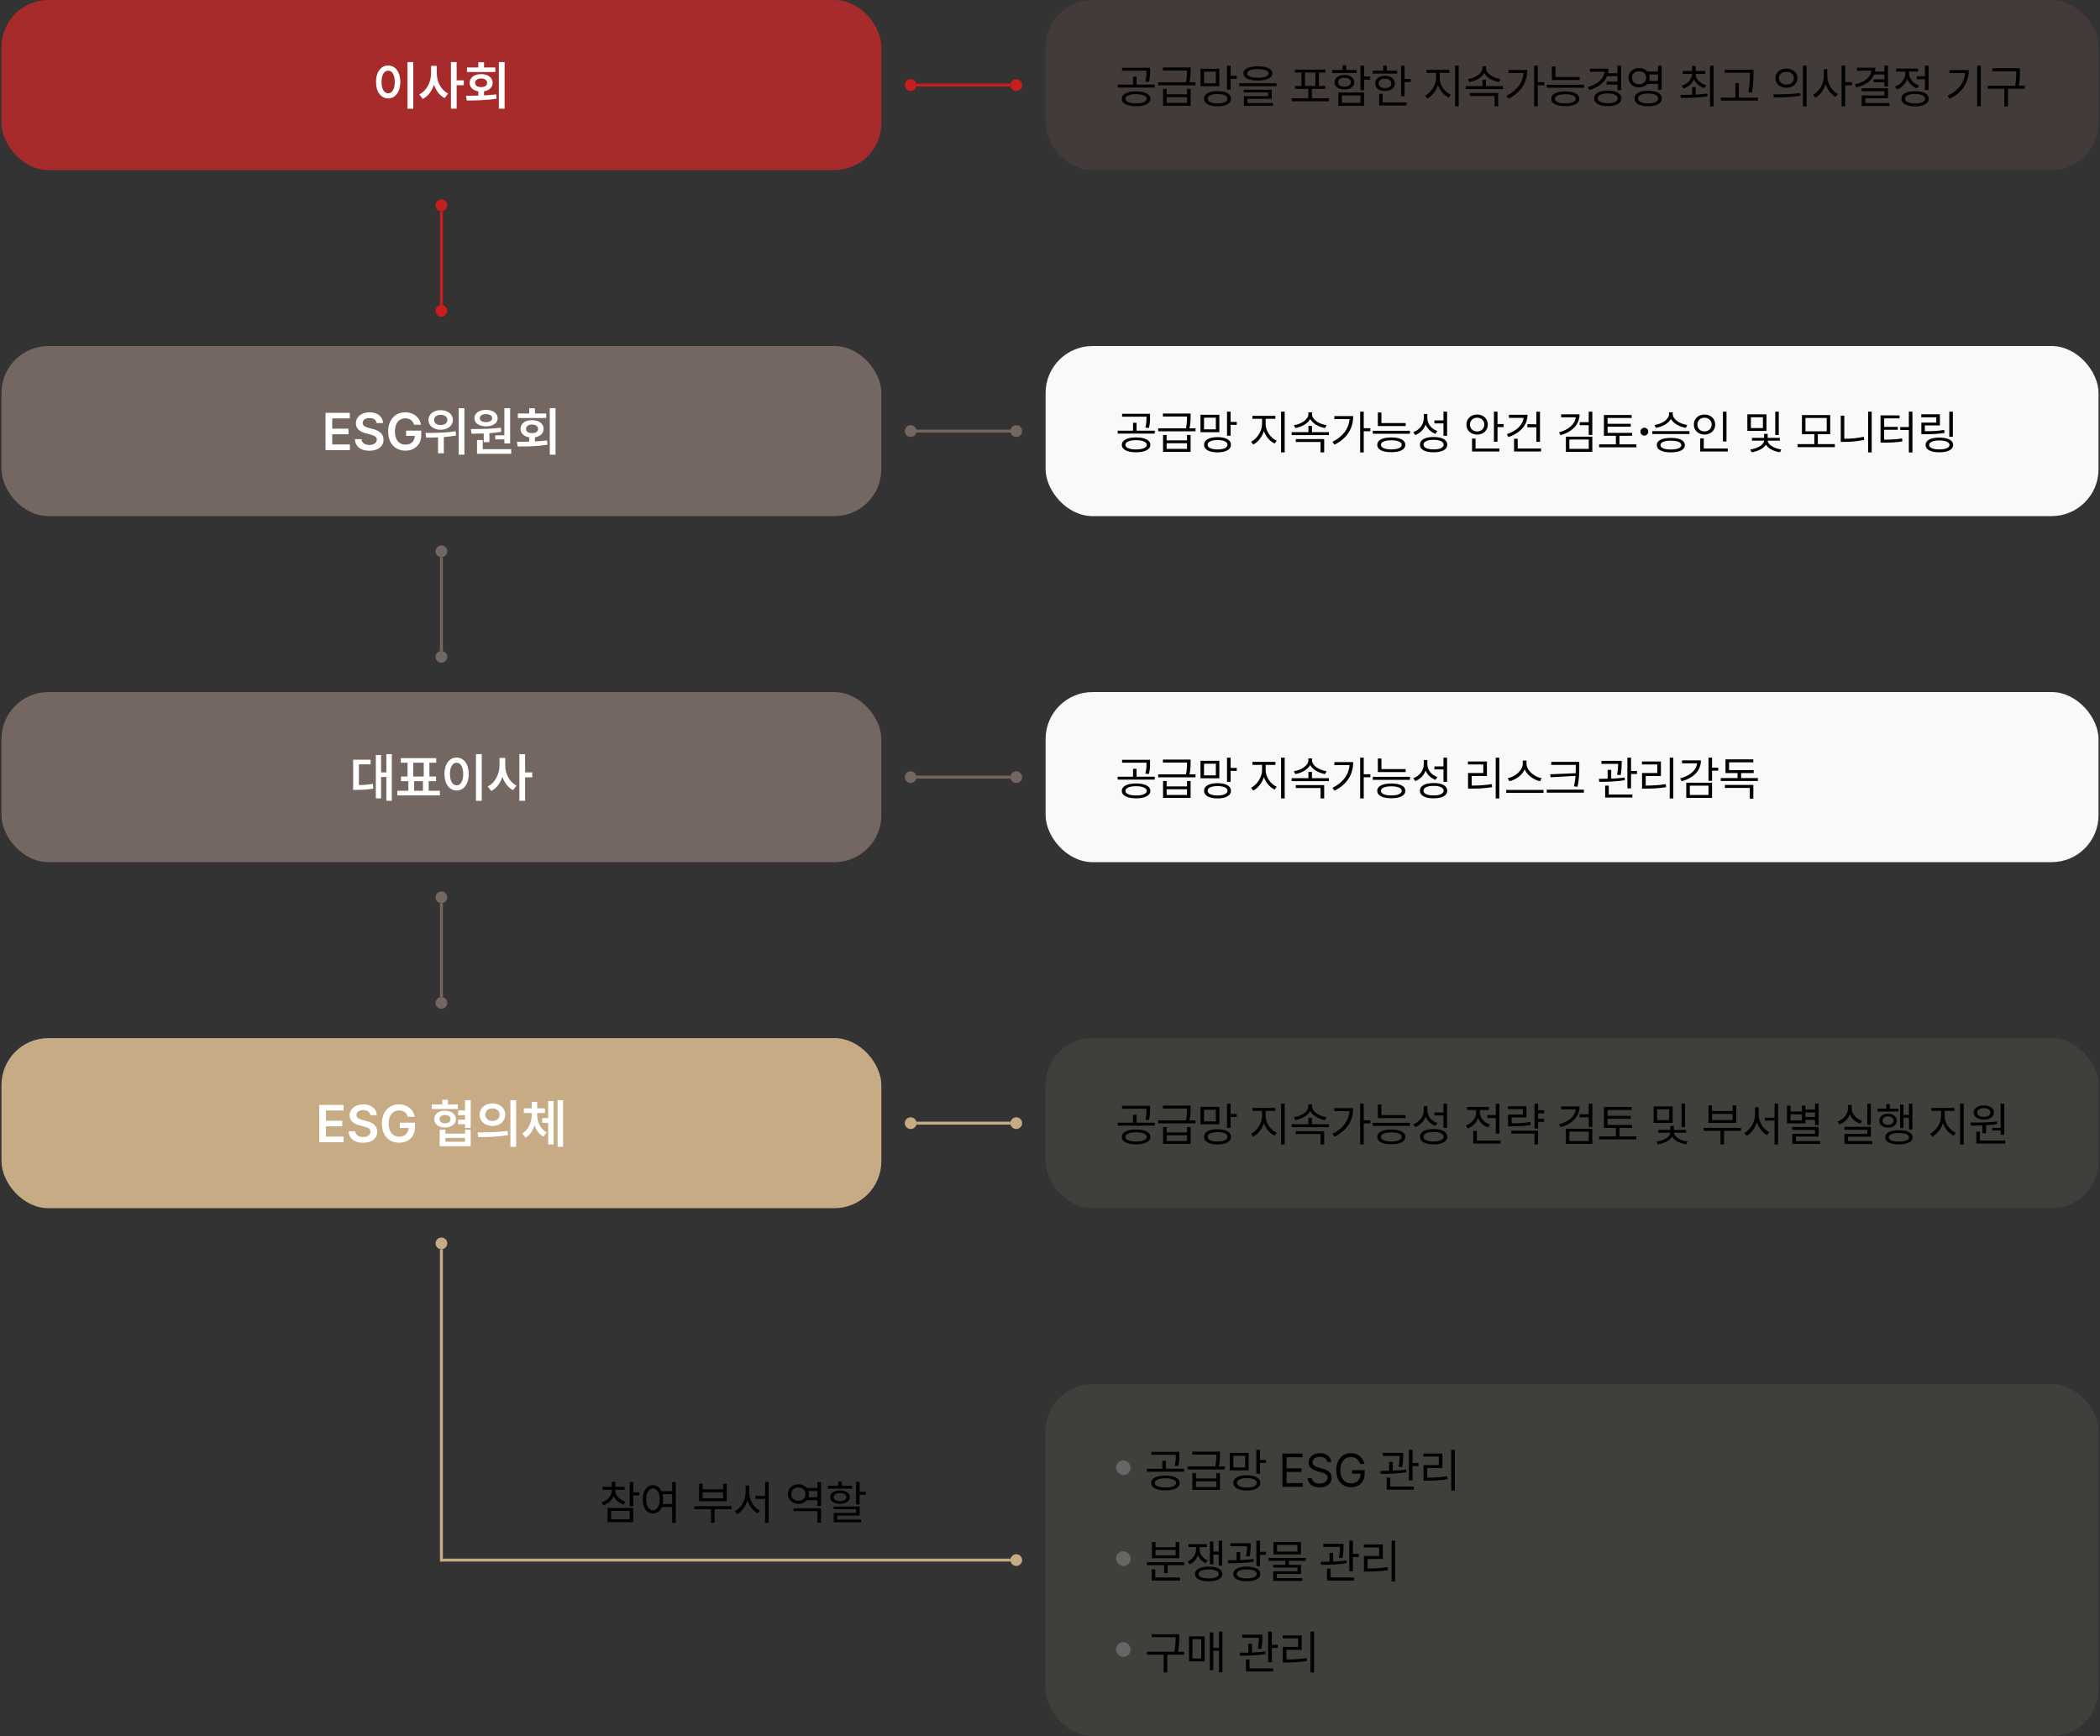 <svg width="716" height="592" viewBox="0 0 716 592" fill="none" xmlns="http://www.w3.org/2000/svg">
<rect x="0" y="0" width="716" height="592" fill="#333333" stroke="none"/>
<rect x="0.5" width="300" height="58" rx="16" fill="#A72B2A"/>
<path d="M140.911 21.174V37.082H138.942V21.174H140.911ZM128.202 27.941C128.193 24.514 129.942 22.334 132.351 22.334C134.732 22.334 136.49 24.514 136.499 27.941C136.49 31.395 134.732 33.566 132.351 33.566C129.942 33.566 128.193 31.395 128.202 27.941ZM130.083 27.941C130.083 30.385 131.006 31.8 132.351 31.809C133.687 31.8 134.601 30.385 134.601 27.941C134.601 25.516 133.687 24.092 132.351 24.092C131.006 24.092 130.083 25.516 130.083 27.941ZM148.927 24.988C148.909 27.827 150.333 30.692 152.794 31.879L151.599 33.443C149.876 32.573 148.637 30.895 147.96 28.873C147.266 31.035 145.965 32.828 144.146 33.742L142.95 32.178C145.508 30.965 146.967 27.924 146.976 24.988V22.457H148.927V24.988ZM153.743 37.065V21.174H155.694V27.396H158.138V29.066H155.694V37.065H153.743ZM172.042 21.174V37.065H170.091V21.174H172.042ZM158.876 32.652C160.142 32.644 161.574 32.644 163.077 32.6V31.141C161.293 30.859 160.124 29.77 160.124 28.258C160.124 26.465 161.715 25.278 164.026 25.27C166.364 25.278 167.981 26.465 167.981 28.258C167.981 29.761 166.812 30.842 165.028 31.132V32.529C166.426 32.468 167.832 32.353 169.159 32.178L169.3 33.637C165.811 34.226 162.014 34.27 159.157 34.27L158.876 32.652ZM159.21 24.549V23.002H163.077V21.227H165.028V23.002H168.878V24.549H159.21ZM161.987 28.258C161.97 29.172 162.822 29.708 164.026 29.699C165.266 29.708 166.109 29.172 166.101 28.258C166.109 27.335 165.266 26.773 164.026 26.764C162.822 26.773 161.97 27.335 161.987 28.258Z" fill="white"/>
<circle cx="310.5" cy="29" r="2" transform="rotate(-90 310.5 29)" fill="#CA1D1D"/>
<rect x="312.5" y="29.5" width="1" height="32" transform="rotate(-90 312.5 29.5)" fill="#CA1D1D"/>
<circle cx="346.5" cy="29" r="2" transform="rotate(-90 346.5 29)" fill="#CA1D1D"/>
<rect x="356.5" width="359" height="58" rx="16" fill="#D77F7E" fill-opacity="0.1"/>
<path d="M387.344 31.156C390.328 31.156 392.219 32.094 392.219 33.703C392.219 35.297 390.328 36.234 387.344 36.234C384.375 36.234 382.484 35.297 382.484 33.703C382.484 32.094 384.375 31.156 387.344 31.156ZM387.344 32.094C385.125 32.109 383.688 32.719 383.703 33.703C383.688 34.672 385.125 35.266 387.344 35.266C389.562 35.266 390.984 34.672 391 33.703C390.984 32.719 389.562 32.109 387.344 32.094ZM392.109 23.094V24.266C392.109 25.391 392.109 26.516 391.719 27.953L390.516 27.812C390.891 26.375 390.891 25.359 390.891 24.266V24.094H382.578V23.094H392.109ZM393.719 28.859V29.859H381.078V28.859H386.312V26.172H387.516V28.859H393.719ZM397.766 30.328V32.172H404.719V30.328H405.938V36.078H396.547V30.328H397.766ZM397.766 35.078H404.719V33.141H397.766V35.078ZM405.938 23.016V24.031C405.938 25.094 405.938 26.328 405.562 28.062H407.609V29.078H394.891V28.062H404.359C404.719 26.336 404.719 25.094 404.719 24.031H396.5V23.016H405.938ZM415.734 23.438V29.391H409.312V23.438H415.734ZM410.516 24.438V28.406H414.547V24.438H410.516ZM419.578 22.375V25.859H421.672V26.875H419.578V30.594H418.359V22.375H419.578ZM415.125 31.062C417.953 31.062 419.703 32.031 419.703 33.656C419.703 35.297 417.953 36.25 415.125 36.266C412.281 36.25 410.516 35.297 410.516 33.656C410.516 32.031 412.281 31.062 415.125 31.062ZM415.125 32.062C413.031 32.062 411.734 32.656 411.75 33.656C411.734 34.672 413.031 35.25 415.125 35.266C417.234 35.25 418.516 34.672 418.516 33.656C418.516 32.656 417.234 32.062 415.125 32.062ZM428.875 22.625C431.969 22.625 433.781 23.469 433.781 25.016C433.781 26.594 431.969 27.438 428.875 27.453C425.781 27.438 423.953 26.594 423.953 25.016C423.953 23.469 425.781 22.625 428.875 22.625ZM428.875 23.547C426.562 23.547 425.219 24.109 425.234 25.016C425.219 25.984 426.562 26.516 428.875 26.516C431.172 26.516 432.531 25.984 432.531 25.016C432.531 24.109 431.172 23.547 428.875 23.547ZM435.203 28.391V29.391H422.547V28.391H435.203ZM433.578 30.594V33.703H425.328V35.141H434V36.109H424.109V32.797H432.375V31.531H424.078V30.594H433.578ZM453.109 33.5V34.547H440.391V33.5H446.094V30.297H441.547V29.312H443.719V24.75H441.516V23.734H451.891V24.75H449.688V29.312H451.859V30.297H447.297V33.5H453.109ZM444.938 29.312H448.484V24.75H444.938V29.312ZM465.078 22.375V26.078H467.172V27.125H465.078V30.75H463.859V22.375H465.078ZM465.078 31.547V36.078H456.312V31.547H465.078ZM457.516 32.531V35.078H463.859V32.531H457.516ZM462.531 23.859V24.875H454.25V23.859H457.781V22.266H459V23.859H462.531ZM458.391 25.562C460.391 25.562 461.719 26.547 461.734 28.031C461.719 29.547 460.391 30.516 458.391 30.516C456.375 30.516 455.031 29.547 455.047 28.031C455.031 26.547 456.375 25.562 458.391 25.562ZM458.391 26.516C457.078 26.516 456.203 27.125 456.219 28.031C456.203 28.984 457.078 29.562 458.391 29.578C459.688 29.562 460.562 28.984 460.578 28.031C460.562 27.125 459.688 26.516 458.391 26.516ZM478.906 22.391V26.969H481V28H478.906V32.797H477.688V22.391H478.906ZM476.359 24.094V25.094H468.078V24.094H471.609V22.391H472.828V24.094H476.359ZM472.219 25.859C474.203 25.859 475.547 26.875 475.562 28.453C475.547 30.016 474.203 31.016 472.219 31.016C470.219 31.016 468.859 30.016 468.875 28.453C468.859 26.875 470.219 25.859 472.219 25.859ZM472.219 26.828C470.906 26.828 470.031 27.469 470.047 28.453C470.031 29.438 470.906 30.062 472.219 30.047C473.516 30.062 474.391 29.438 474.406 28.453C474.391 27.469 473.516 26.828 472.219 26.828ZM479.547 34.938V35.969H470.219V31.969H471.422V34.938H479.547ZM490.859 26.641C490.859 29 492.578 31.391 494.625 32.281L493.938 33.25C492.312 32.508 490.906 30.906 490.266 28.984C489.609 31.023 488.211 32.797 486.625 33.594L485.891 32.625C487.875 31.672 489.609 29.047 489.625 26.641V24.828H486.344V23.812H494.172V24.828H490.859V26.641ZM497.344 22.375V36.266H496.109V22.375H497.344ZM512.422 29.359V30.375H499.719V29.359H505.438V27.219H506.641V29.359H512.422ZM506.656 23.25C506.656 25.094 509.156 26.641 511.609 26.984L511.109 27.969C509 27.602 506.914 26.484 506.047 24.875C505.172 26.492 503.078 27.602 500.953 27.969L500.484 26.984C502.938 26.641 505.422 25.094 505.422 23.25V22.594H506.656V23.25ZM510.812 31.734V36.266H509.578V32.719H501.125V31.734H510.812ZM524.297 22.375V28.031H526.547V29.062H524.297V36.266H523.078V22.375H524.297ZM520.703 23.875C520.703 27.812 518.859 31.391 514.328 33.625L513.641 32.656C517.234 30.867 519.188 28.195 519.469 24.906H514.281V23.875H520.703ZM538.594 26.266V27.281H529.109V22.656H530.328V26.266H538.594ZM540.047 28.906V29.922H527.375V28.906H540.047ZM533.703 31.172C536.688 31.172 538.469 32.078 538.484 33.688C538.469 35.297 536.688 36.203 533.703 36.203C530.703 36.203 528.906 35.297 528.906 33.688C528.906 32.078 530.703 31.172 533.703 31.172ZM533.703 32.141C531.469 32.156 530.141 32.703 530.156 33.688C530.141 34.656 531.469 35.25 533.703 35.25C535.906 35.25 537.25 34.656 537.25 33.688C537.25 32.703 535.906 32.156 533.703 32.141ZM552.719 22.391V30.734H551.484V28.859H547.797V27.844H551.484V25.969H547.938C547.023 28.203 544.875 29.82 541.906 30.703L541.391 29.734C544.75 28.734 546.836 26.859 547.094 24.453H542.094V23.422H548.422C548.422 23.969 548.359 24.492 548.25 24.984H551.484V22.391H552.719ZM548.172 30.875C550.984 30.875 552.797 31.875 552.797 33.531C552.797 35.203 550.984 36.203 548.172 36.203C545.328 36.203 543.531 35.203 543.531 33.531C543.531 31.875 545.328 30.875 548.172 30.875ZM548.172 31.859C546.078 31.844 544.734 32.484 544.734 33.531C544.734 34.578 546.078 35.203 548.172 35.203C550.234 35.203 551.562 34.578 551.578 33.531C551.562 32.484 550.234 31.844 548.172 31.859ZM558.859 23.219C560.031 23.211 561.031 23.648 561.672 24.391H565.312V22.375H566.547V30.609H565.312V28.625H561.688C561.031 29.367 560.031 29.805 558.859 29.797C556.781 29.812 555.25 28.453 555.25 26.516C555.25 24.562 556.781 23.203 558.859 23.219ZM558.859 24.281C557.438 24.266 556.422 25.203 556.422 26.516C556.422 27.812 557.438 28.75 558.859 28.75C560.234 28.75 561.266 27.812 561.266 26.516C561.266 25.203 560.234 24.266 558.859 24.281ZM561.938 30.938C564.812 30.938 566.594 31.906 566.594 33.578C566.594 35.266 564.812 36.234 561.938 36.234C559.047 36.234 557.281 35.266 557.281 33.578C557.281 31.906 559.047 30.938 561.938 30.938ZM561.938 31.891C559.812 31.891 558.484 32.531 558.484 33.578C558.484 34.625 559.812 35.25 561.938 35.25C564.078 35.25 565.391 34.625 565.391 33.578C565.391 32.531 564.078 31.891 561.938 31.891ZM562.266 25.391C562.383 25.734 562.453 26.109 562.453 26.516C562.453 26.906 562.383 27.273 562.266 27.609H565.312V25.391H562.266ZM578.141 29.703V32.25C579.477 32.195 580.844 32.078 582.125 31.891L582.219 32.797C579.047 33.375 575.625 33.391 573.125 33.391L572.953 32.375C574.117 32.367 575.492 32.359 576.938 32.312V29.703H578.141ZM581.406 24.203V25.219H578.141C578.172 27.016 579.664 28.477 581.719 29.062L581.141 30.031C579.469 29.531 578.164 28.461 577.547 27.047C576.938 28.539 575.641 29.648 573.969 30.156L573.375 29.219C575.43 28.617 576.875 27.094 576.906 25.219H573.719V24.203H576.938V22.484H578.141V24.203H581.406ZM584.266 22.375V36.297H583.047V22.375H584.266ZM597.844 23.781V25.172C597.828 26.875 597.828 28.781 597.328 31.578L596.078 31.438C596.609 28.781 596.609 26.828 596.609 25.172V24.797H588.047V23.781H597.844ZM599.359 33.281V34.297H586.703V33.281H591.672V28.312H592.875V33.281H599.359ZM609.094 23.391C611.281 23.391 612.828 24.719 612.828 26.656C612.828 28.594 611.281 29.922 609.094 29.922C606.906 29.922 605.328 28.594 605.344 26.656C605.328 24.719 606.906 23.391 609.094 23.391ZM609.094 24.469C607.609 24.469 606.531 25.359 606.547 26.656C606.531 27.953 607.609 28.844 609.094 28.844C610.562 28.844 611.625 27.953 611.625 26.656C611.625 25.359 610.562 24.469 609.094 24.469ZM615.938 22.375V36.297H614.719V22.375H615.938ZM604.625 32.188C607.188 32.188 610.719 32.172 613.797 31.719L613.891 32.625C610.719 33.219 607.297 33.234 604.797 33.234L604.625 32.188ZM623.031 26.109C623.031 28.562 624.656 31.078 626.625 32.047L625.875 33.031C624.344 32.227 623.062 30.586 622.453 28.656C621.828 30.711 620.516 32.461 618.953 33.297L618.172 32.312C620.203 31.312 621.812 28.641 621.828 26.109V23.578H623.031V26.109ZM629.125 22.375V28.016H631.453V29.078H629.125V36.266H627.906V22.375H629.125ZM643.719 22.375V29.484H642.484V28.031H638.781V27.062H642.484V25.391H638.984C638.109 27.586 635.953 29.062 632.875 29.797L632.438 28.781C635.844 27.992 637.828 26.328 638.062 24.094H633.141V23.078H639.406C639.406 23.539 639.359 23.984 639.281 24.406H642.484V22.375H643.719ZM643.719 30.109V33.5H635.969V35.125H644.188V36.141H634.75V32.562H642.484V31.109H634.719V30.109H643.719ZM657.547 22.375V30.656H656.312V27.016H653.516V26H656.312V22.375H657.547ZM652.938 31.094C655.828 31.094 657.594 32.031 657.594 33.672C657.594 35.312 655.828 36.25 652.938 36.266C650.047 36.25 648.281 35.312 648.281 33.672C648.281 32.031 650.047 31.094 652.938 31.094ZM652.938 32.047C650.812 32.047 649.484 32.656 649.5 33.672C649.484 34.672 650.812 35.281 652.938 35.281C655.062 35.281 656.375 34.672 656.375 33.672C656.375 32.656 655.062 32.047 652.938 32.047ZM650.859 24.922C650.859 26.734 652.25 28.453 654.281 29.156L653.641 30.141C652.078 29.578 650.867 28.414 650.281 26.969C649.672 28.602 648.383 29.906 646.734 30.531L646.094 29.547C648.156 28.797 649.625 26.922 649.625 24.938V24.422H646.484V23.391H653.969V24.422H650.859V24.922ZM675.359 22.375V36.266H674.125V22.375H675.359ZM671.25 23.891C671.234 27.891 669.375 31.422 664.719 33.656L664.047 32.656C667.805 30.875 669.719 28.211 670 24.891H664.688V23.891H671.25ZM688.688 23.281V24.5C688.688 25.82 688.688 27.25 688.297 29.25H690.359V30.266H684.625V36.297H683.391V30.266H677.703V29.25H687.047C687.469 27.25 687.469 25.789 687.469 24.5V24.297H679.297V23.281H688.688Z" fill="black"/>
<circle cx="150.5" cy="70" r="2" fill="#CA1D1D"/>
<rect x="150" y="72" width="1" height="32" fill="#CA1D1D"/>
<circle cx="150.5" cy="106" r="2" fill="#CA1D1D"/>
<rect x="0.5" y="118" width="300" height="58" rx="16" fill="#746661"/>
<path d="M110.984 140.773H119.264V142.689H113.27V146.17H118.824V148.086H113.27V151.566H119.299V153.5H110.984V140.773ZM128.387 144.271C128.334 143.732 128.091 143.311 127.657 143.006C127.229 142.701 126.67 142.549 125.979 142.549C125.51 142.549 125.1 142.619 124.748 142.76C124.396 142.9 124.127 143.097 123.939 143.349C123.752 143.601 123.658 143.885 123.658 144.201C123.658 144.688 123.86 145.065 124.265 145.335C124.669 145.599 125.193 145.807 125.838 145.959L127.033 146.275C128.129 146.527 129.022 146.946 129.714 147.532C130.411 148.112 130.76 148.912 130.76 149.932C130.76 150.676 130.569 151.332 130.188 151.9C129.808 152.469 129.254 152.911 128.527 153.228C127.807 153.538 126.945 153.693 125.943 153.693C124.953 153.693 124.095 153.541 123.368 153.236C122.642 152.926 122.073 152.478 121.663 151.892C121.259 151.3 121.039 150.588 121.004 149.756H123.254C123.307 150.4 123.576 150.893 124.062 151.232C124.555 151.572 125.176 151.742 125.926 151.742C126.424 151.742 126.866 151.666 127.253 151.514C127.64 151.361 127.938 151.147 128.149 150.872C128.366 150.591 128.475 150.271 128.475 149.914C128.475 149.451 128.281 149.091 127.895 148.833C127.514 148.569 126.939 148.338 126.172 148.139L124.73 147.77C122.469 147.178 121.338 146.035 121.338 144.342C121.338 143.604 121.54 142.953 121.944 142.391C122.349 141.822 122.905 141.383 123.614 141.072C124.329 140.756 125.129 140.598 126.014 140.598C126.904 140.598 127.692 140.756 128.378 141.072C129.069 141.383 129.605 141.816 129.986 142.373C130.373 142.93 130.572 143.562 130.584 144.271H128.387ZM141.184 144.834C140.979 144.148 140.615 143.615 140.094 143.234C139.578 142.848 138.939 142.654 138.178 142.654C137.486 142.654 136.874 142.83 136.341 143.182C135.808 143.527 135.392 144.037 135.093 144.711C134.794 145.385 134.645 146.188 134.645 147.119C134.645 148.068 134.794 148.883 135.093 149.562C135.392 150.236 135.811 150.749 136.35 151.101C136.889 151.446 137.516 151.619 138.23 151.619C138.863 151.619 139.417 151.499 139.892 151.259C140.366 151.013 140.735 150.667 140.999 150.222C141.263 149.771 141.4 149.246 141.412 148.648H138.459V146.838H143.627V148.367C143.627 149.439 143.396 150.377 142.933 151.18C142.476 151.977 141.84 152.592 141.025 153.025C140.211 153.459 139.279 153.676 138.23 153.676C137.064 153.676 136.036 153.412 135.146 152.885C134.255 152.352 133.563 151.593 133.071 150.608C132.585 149.624 132.342 148.467 132.342 147.137C132.342 145.807 132.591 144.649 133.089 143.665C133.593 142.675 134.284 141.916 135.163 141.389C136.048 140.861 137.047 140.598 138.16 140.598C139.086 140.598 139.933 140.776 140.7 141.134C141.468 141.491 142.098 141.992 142.59 142.637C143.082 143.275 143.393 144.008 143.521 144.834H141.184ZM150.236 139.877C151.033 139.871 151.748 140.009 152.381 140.29C153.014 140.571 153.509 140.967 153.866 141.477C154.224 141.986 154.402 142.566 154.402 143.217C154.402 143.855 154.224 144.43 153.866 144.939C153.509 145.449 153.011 145.845 152.372 146.126C151.739 146.407 151.027 146.545 150.236 146.539C149.451 146.545 148.742 146.407 148.109 146.126C147.482 145.845 146.99 145.452 146.633 144.948C146.281 144.438 146.105 143.861 146.105 143.217C146.105 142.566 146.281 141.986 146.633 141.477C146.99 140.967 147.482 140.571 148.109 140.29C148.736 140.009 149.445 139.871 150.236 139.877ZM150.236 141.459C149.803 141.453 149.416 141.523 149.076 141.67C148.736 141.811 148.47 142.016 148.276 142.285C148.089 142.549 147.998 142.859 148.004 143.217C147.998 143.568 148.089 143.876 148.276 144.14C148.47 144.397 148.736 144.597 149.076 144.737C149.416 144.872 149.803 144.939 150.236 144.939C150.688 144.939 151.086 144.872 151.432 144.737C151.783 144.597 152.056 144.397 152.249 144.14C152.442 143.876 152.539 143.568 152.539 143.217C152.539 142.859 152.442 142.549 152.249 142.285C152.056 142.016 151.783 141.811 151.432 141.67C151.086 141.523 150.688 141.453 150.236 141.459ZM158.34 155.047H156.406V139.191H158.34V155.047ZM145.068 147.629C146.967 147.629 148.777 147.594 150.5 147.523C152.223 147.447 153.846 147.295 155.369 147.066L155.51 148.508C154.256 148.748 152.861 148.927 151.326 149.044V154.572H149.357V149.158C148.279 149.205 147.148 149.229 145.965 149.229C145.824 149.24 145.607 149.246 145.314 149.246L145.068 147.629ZM173.932 151.215H171.963V149.826H168.852V148.455H171.963V139.191H173.932V151.215ZM174.301 154.748H162.646V150.055H164.598V153.166H174.301V154.748ZM160.537 146.328C162.6 146.316 164.451 146.281 166.092 146.223C167.732 146.164 169.297 146.041 170.785 145.854L170.891 147.26C169.619 147.471 168.283 147.623 166.883 147.717V150.775H164.932V147.822C163.801 147.869 162.418 147.893 160.783 147.893L160.537 146.328ZM165.723 139.771C166.49 139.771 167.17 139.892 167.762 140.132C168.359 140.366 168.825 140.697 169.159 141.125C169.499 141.547 169.672 142.033 169.678 142.584C169.672 143.146 169.502 143.639 169.168 144.061C168.834 144.482 168.368 144.808 167.771 145.036C167.173 145.265 166.49 145.379 165.723 145.379C164.943 145.379 164.252 145.265 163.648 145.036C163.051 144.808 162.585 144.482 162.251 144.061C161.917 143.639 161.75 143.146 161.75 142.584C161.75 142.033 161.917 141.547 162.251 141.125C162.585 140.697 163.051 140.366 163.648 140.132C164.252 139.892 164.943 139.771 165.723 139.771ZM165.723 141.213C165.084 141.213 164.568 141.336 164.176 141.582C163.789 141.822 163.596 142.156 163.596 142.584C163.596 143.012 163.789 143.349 164.176 143.595C164.568 143.835 165.084 143.955 165.723 143.955C166.338 143.955 166.839 143.832 167.226 143.586C167.612 143.34 167.809 143.006 167.814 142.584C167.809 142.162 167.612 141.828 167.226 141.582C166.839 141.336 166.338 141.213 165.723 141.213ZM189.4 155.064H187.449V139.174H189.4V155.064ZM176.938 150.652C177.494 150.646 178.095 150.641 178.739 150.635C179.384 150.623 179.949 150.611 180.436 150.6V149.141C179.838 149.047 179.316 148.868 178.871 148.604C178.432 148.341 178.089 148.01 177.843 147.611C177.603 147.207 177.482 146.756 177.482 146.258C177.482 145.666 177.646 145.145 177.975 144.693C178.303 144.242 178.76 143.894 179.346 143.647C179.938 143.396 180.617 143.27 181.385 143.27C182.158 143.27 182.844 143.396 183.441 143.647C184.039 143.894 184.505 144.242 184.839 144.693C185.173 145.145 185.34 145.666 185.34 146.258C185.34 146.75 185.217 147.195 184.971 147.594C184.73 147.992 184.388 148.326 183.942 148.596C183.497 148.859 182.979 149.038 182.387 149.132V150.529C183.863 150.465 185.24 150.348 186.518 150.178L186.658 151.637C185.105 151.9 183.512 152.073 181.877 152.155C180.242 152.231 178.455 152.27 176.516 152.27L176.234 150.652H176.938ZM186.236 142.549H176.568V141.002H180.436V139.227H182.387V141.002H186.236V142.549ZM181.385 144.764C180.77 144.775 180.274 144.913 179.899 145.177C179.524 145.44 179.34 145.801 179.346 146.258C179.34 146.557 179.422 146.817 179.592 147.04C179.768 147.257 180.011 147.424 180.321 147.541C180.632 147.652 180.986 147.705 181.385 147.699C182.012 147.711 182.513 147.588 182.888 147.33C183.269 147.066 183.459 146.709 183.459 146.258C183.459 145.801 183.271 145.44 182.896 145.177C182.521 144.913 182.018 144.775 181.385 144.764Z" fill="white"/>
<circle cx="310.5" cy="147" r="2" transform="rotate(-90 310.5 147)" fill="#746661"/>
<rect x="312.5" y="147.5" width="1" height="32" transform="rotate(-90 312.5 147.5)" fill="#746661"/>
<circle cx="346.5" cy="147" r="2" transform="rotate(-90 346.5 147)" fill="#746661"/>
<rect x="356.5" y="118" width="359" height="58" rx="16" fill="#F9F9F9"/>
<path d="M387.344 149.156C390.328 149.156 392.219 150.094 392.219 151.703C392.219 153.297 390.328 154.234 387.344 154.234C384.375 154.234 382.484 153.297 382.484 151.703C382.484 150.094 384.375 149.156 387.344 149.156ZM387.344 150.094C385.125 150.109 383.688 150.719 383.703 151.703C383.688 152.672 385.125 153.266 387.344 153.266C389.562 153.266 390.984 152.672 391 151.703C390.984 150.719 389.562 150.109 387.344 150.094ZM392.109 141.094V142.266C392.109 143.391 392.109 144.516 391.719 145.953L390.516 145.812C390.891 144.375 390.891 143.359 390.891 142.266V142.094H382.578V141.094H392.109ZM393.719 146.859V147.859H381.078V146.859H386.312V144.172H387.516V146.859H393.719ZM397.766 148.328V150.172H404.719V148.328H405.938V154.078H396.547V148.328H397.766ZM397.766 153.078H404.719V151.141H397.766V153.078ZM405.938 141.016V142.031C405.938 143.094 405.938 144.328 405.562 146.062H407.609V147.078H394.891V146.062H404.359C404.719 144.336 404.719 143.094 404.719 142.031H396.5V141.016H405.938ZM415.734 141.438V147.391H409.312V141.438H415.734ZM410.516 142.438V146.406H414.547V142.438H410.516ZM419.578 140.375V143.859H421.672V144.875H419.578V148.594H418.359V140.375H419.578ZM415.125 149.062C417.953 149.062 419.703 150.031 419.703 151.656C419.703 153.297 417.953 154.25 415.125 154.266C412.281 154.25 410.516 153.297 410.516 151.656C410.516 150.031 412.281 149.062 415.125 149.062ZM415.125 150.062C413.031 150.062 411.734 150.656 411.75 151.656C411.734 152.672 413.031 153.25 415.125 153.266C417.234 153.25 418.516 152.672 418.516 151.656C418.516 150.656 417.234 150.062 415.125 150.062ZM431.531 144.641C431.531 147 433.25 149.391 435.297 150.281L434.609 151.25C432.984 150.508 431.578 148.906 430.938 146.984C430.281 149.023 428.883 150.797 427.297 151.594L426.562 150.625C428.547 149.672 430.281 147.047 430.297 144.641V142.828H427.016V141.812H434.844V142.828H431.531V144.641ZM438.016 140.375V154.266H436.781V140.375H438.016ZM453.094 147.359V148.375H440.391V147.359H446.109V145.219H447.312V147.359H453.094ZM447.328 141.25C447.328 143.094 449.828 144.641 452.281 144.984L451.781 145.969C449.672 145.602 447.586 144.484 446.719 142.875C445.844 144.492 443.75 145.602 441.625 145.969L441.156 144.984C443.609 144.641 446.094 143.094 446.094 141.25V140.594H447.328V141.25ZM451.484 149.734V154.266H450.25V150.719H441.797V149.734H451.484ZM464.969 140.375V146.031H467.219V147.062H464.969V154.266H463.75V140.375H464.969ZM461.375 141.875C461.375 145.812 459.531 149.391 455 151.625L454.312 150.656C457.906 148.867 459.859 146.195 460.141 142.906H454.953V141.875H461.375ZM479.266 144.266V145.281H469.781V140.656H471V144.266H479.266ZM480.719 146.906V147.922H468.047V146.906H480.719ZM474.375 149.172C477.359 149.172 479.141 150.078 479.156 151.688C479.141 153.297 477.359 154.203 474.375 154.203C471.375 154.203 469.578 153.297 469.578 151.688C469.578 150.078 471.375 149.172 474.375 149.172ZM474.375 150.141C472.141 150.156 470.812 150.703 470.828 151.688C470.812 152.656 472.141 153.25 474.375 153.25C476.578 153.25 477.922 152.656 477.922 151.688C477.922 150.703 476.578 150.156 474.375 150.141ZM486.656 142.562C486.641 144.547 488.047 146.297 490.094 146.984L489.406 147.938C487.875 147.359 486.672 146.234 486.078 144.766C485.477 146.43 484.203 147.727 482.531 148.359L481.859 147.359C484 146.609 485.422 144.766 485.438 142.609V141.172H486.656V142.562ZM493.391 140.375V148.609H492.156V144.375H489.062V143.359H492.156V140.375H493.391ZM488.781 149.016C491.672 149.016 493.438 149.969 493.438 151.641C493.438 153.297 491.672 154.234 488.781 154.234C485.891 154.234 484.125 153.297 484.125 151.641C484.125 149.969 485.891 149.016 488.781 149.016ZM488.781 149.984C486.656 149.984 485.328 150.609 485.344 151.641C485.328 152.641 486.656 153.25 488.781 153.25C490.906 153.25 492.219 152.641 492.219 151.641C492.219 150.609 490.906 149.984 488.781 149.984ZM510.578 140.375V144.609H512.672V145.641H510.578V150.625H509.359V140.375H510.578ZM511.219 152.938V153.969H501.891V149.562H503.094V152.938H511.219ZM503.625 141.359C505.703 141.359 507.266 142.766 507.281 144.781C507.266 146.797 505.703 148.203 503.625 148.203C501.547 148.203 499.969 146.797 499.984 144.781C499.969 142.766 501.547 141.359 503.625 141.359ZM503.625 142.438C502.25 142.438 501.172 143.406 501.188 144.781C501.172 146.156 502.25 147.125 503.625 147.125C505.031 147.125 506.078 146.156 506.078 144.781C506.078 143.406 505.031 142.438 503.625 142.438ZM525.062 140.391V150.656H523.828V145.703H520.75V144.672H523.828V140.391H525.062ZM520.812 141.453C520.797 145.016 518.25 147.734 514.297 149.031L513.766 148.047C516.969 146.992 519.195 145 519.469 142.484H514.469V141.453H520.812ZM525.422 152.938V153.969H516.219V149.609H517.469V152.938H525.422ZM538.562 141.281C538.547 144.766 536.062 147.266 532.062 148.406L531.547 147.438C534.867 146.5 536.984 144.656 537.25 142.297H532.266V141.281H538.562ZM542.906 140.391V148.312H541.672V145H538.594V143.969H541.672V140.391H542.906ZM542.906 148.906V154.078H533.891V148.906H542.906ZM535.078 149.891V153.078H541.688V149.891H535.078ZM556.469 147.609V148.609H552.156V151.516H557.938V152.531H545.219V151.516H550.938V148.609H546.859V141.516H556.312V142.531H548.109V144.516H556.016V145.516H548.109V147.609H556.469ZM560.644 148.552C560.282 148.552 559.967 148.419 559.7 148.152C559.434 147.885 559.3 147.571 559.3 147.208C559.3 146.835 559.434 146.52 559.7 146.264C559.967 145.997 560.282 145.864 560.644 145.864C561.018 145.864 561.332 145.997 561.588 146.264C561.855 146.52 561.988 146.835 561.988 147.208C561.988 147.571 561.855 147.885 561.588 148.152C561.332 148.419 561.018 148.552 560.644 148.552ZM570.328 141.25C570.328 143.016 572.859 144.609 575.266 144.922L574.812 145.891C572.688 145.57 570.586 144.445 569.703 142.859C568.82 144.461 566.711 145.57 564.578 145.891L564.094 144.922C566.547 144.609 569.062 143.062 569.062 141.25V140.609H570.328V141.25ZM576.016 147.016V148.016H563.359V147.016H576.016ZM569.688 149.328C572.672 149.328 574.453 150.188 574.469 151.781C574.453 153.359 572.672 154.25 569.688 154.266C566.672 154.25 564.891 153.359 564.891 151.781C564.891 150.188 566.672 149.328 569.688 149.328ZM569.688 150.266C567.453 150.281 566.125 150.828 566.141 151.781C566.125 152.75 567.453 153.281 569.688 153.281C571.891 153.281 573.234 152.75 573.234 151.781C573.234 150.828 571.891 150.281 569.688 150.266ZM588.656 140.391V150.547H587.438V140.391H588.656ZM589.094 152.938V153.969H579.688V149.516H580.906V152.938H589.094ZM581.156 141.359C583.234 141.359 584.797 142.766 584.797 144.766C584.797 146.797 583.234 148.188 581.156 148.188C579.078 148.188 577.516 146.797 577.516 144.766C577.516 142.766 579.078 141.359 581.156 141.359ZM581.156 142.438C579.75 142.438 578.703 143.406 578.719 144.766C578.703 146.156 579.75 147.109 581.156 147.109C582.531 147.109 583.594 146.156 583.594 144.766C583.594 143.406 582.531 142.438 581.156 142.438ZM602.281 141.281V146.938H595.766V141.281H602.281ZM596.969 142.281V145.969H601.078V142.281H596.969ZM606.484 140.375V148.359H605.281V140.375H606.484ZM602.719 150.266C602.719 151.625 604.938 152.969 607.328 153.266L606.906 154.219C604.812 153.938 602.906 152.953 602.094 151.656C601.25 152.977 599.297 153.938 597.203 154.219L596.766 153.266C599.156 153 601.453 151.656 601.453 150.266H597.344V149.312H601.469V147.953H602.688V149.312H606.844V150.266H602.719ZM625.594 151.453V152.484H612.875V151.453H618.594V148.062H614.375V141.547H624.016V148.062H619.797V151.453H625.594ZM615.578 142.531V147.078H622.828V142.531H615.578ZM638.156 140.375V154.266H636.938V140.375H638.156ZM628.812 141.75V149.625C630.93 149.617 633.125 149.445 635.453 148.953L635.625 150C633.156 150.516 630.953 150.688 628.734 150.688H627.609V141.75H628.812ZM652.047 140.375V154.297H650.828V146.641H647.891V145.625H650.828V140.375H652.047ZM647.656 141.656V142.672H642.406V145.562H647.047V146.562H642.406V149.922C644.961 149.922 646.586 149.836 648.5 149.5L648.641 150.516C646.625 150.844 644.922 150.938 642.234 150.938H641.172V141.656H647.656ZM665.828 140.391V148.938H664.609V140.391H665.828ZM661.406 141.266V145.078H656.281V147.047C658.766 147.047 660.625 146.984 662.875 146.609L663.016 147.625C660.688 148 658.781 148.078 656.219 148.078H655.094V144.109H660.188V142.297H655.062V141.266H661.406ZM661.219 149.219C664.141 149.219 665.922 150.141 665.922 151.734C665.922 153.328 664.141 154.234 661.219 154.234C658.297 154.234 656.531 153.328 656.531 151.734C656.531 150.141 658.297 149.219 661.219 149.219ZM661.219 150.203C659.062 150.203 657.734 150.781 657.734 151.734C657.734 152.688 659.062 153.25 661.219 153.25C663.375 153.25 664.688 152.688 664.688 151.734C664.688 150.781 663.375 150.203 661.219 150.203Z" fill="black"/>
<circle cx="150.5" cy="188" r="2" fill="#746661"/>
<rect x="150" y="190" width="1" height="32" fill="#746661"/>
<circle cx="150.5" cy="224" r="2" fill="#746661"/>
<rect x="0.5" y="236" width="300" height="58" rx="16" fill="#746661"/>
<path d="M133.59 257.174V273.064H131.727V264.961H129.934V272.256H128.141V257.473H129.934V263.396H131.727V257.174H133.59ZM126.348 259.055V260.637H122.375V267.703C124.106 267.686 125.53 267.598 127.139 267.299L127.279 268.898C125.363 269.285 123.693 269.338 121.479 269.355H120.406V259.055H126.348ZM149.99 269.654V271.236H135.471V269.654H139.232V266.385H136.719V264.803H138.951V260.092H136.666V258.527H148.725V260.092H146.404V264.803H148.672V266.385H146.158V269.654H149.99ZM140.902 264.803H144.471V260.092H140.902V264.803ZM141.184 269.654H144.207V266.385H141.184V269.654ZM164.246 257.174V273.082H162.277V257.174H164.246ZM155.686 258.334C158.076 258.334 159.816 260.514 159.834 263.941C159.816 267.404 158.076 269.566 155.686 269.566C153.277 269.566 151.537 267.404 151.537 263.941C151.537 260.514 153.277 258.334 155.686 258.334ZM155.686 260.092C154.332 260.092 153.418 261.516 153.418 263.941C153.418 266.385 154.332 267.809 155.686 267.809C157.021 267.809 157.936 266.385 157.936 263.941C157.936 261.516 157.021 260.092 155.686 260.092ZM172.262 260.988C172.244 263.818 173.668 266.701 176.129 267.879L174.934 269.443C173.211 268.573 171.972 266.895 171.295 264.873C170.601 267.035 169.3 268.828 167.48 269.742L166.285 268.178C168.834 266.965 170.293 263.924 170.311 260.988V258.457H172.262V260.988ZM179.029 257.174V263.396H181.473V265.066H179.029V273.064H177.078V257.174H179.029Z" fill="white"/>
<circle cx="310.5" cy="265" r="2" transform="rotate(-90 310.5 265)" fill="#746661"/>
<rect x="312.5" y="265.5" width="1" height="32" transform="rotate(-90 312.5 265.5)" fill="#746661"/>
<circle cx="346.5" cy="265" r="2" transform="rotate(-90 346.5 265)" fill="#746661"/>
<rect x="356.5" y="236" width="359" height="58" rx="16" fill="#F9F9F9"/>
<path d="M387.344 267.156C390.328 267.156 392.219 268.094 392.219 269.703C392.219 271.297 390.328 272.234 387.344 272.234C384.375 272.234 382.484 271.297 382.484 269.703C382.484 268.094 384.375 267.156 387.344 267.156ZM387.344 268.094C385.125 268.109 383.688 268.719 383.703 269.703C383.688 270.672 385.125 271.266 387.344 271.266C389.562 271.266 390.984 270.672 391 269.703C390.984 268.719 389.562 268.109 387.344 268.094ZM392.109 259.094V260.266C392.109 261.391 392.109 262.516 391.719 263.953L390.516 263.812C390.891 262.375 390.891 261.359 390.891 260.266V260.094H382.578V259.094H392.109ZM393.719 264.859V265.859H381.078V264.859H386.312V262.172H387.516V264.859H393.719ZM397.766 266.328V268.172H404.719V266.328H405.938V272.078H396.547V266.328H397.766ZM397.766 271.078H404.719V269.141H397.766V271.078ZM405.938 259.016V260.031C405.938 261.094 405.938 262.328 405.562 264.062H407.609V265.078H394.891V264.062H404.359C404.719 262.336 404.719 261.094 404.719 260.031H396.5V259.016H405.938ZM415.734 259.438V265.391H409.312V259.438H415.734ZM410.516 260.438V264.406H414.547V260.438H410.516ZM419.578 258.375V261.859H421.672V262.875H419.578V266.594H418.359V258.375H419.578ZM415.125 267.062C417.953 267.062 419.703 268.031 419.703 269.656C419.703 271.297 417.953 272.25 415.125 272.266C412.281 272.25 410.516 271.297 410.516 269.656C410.516 268.031 412.281 267.062 415.125 267.062ZM415.125 268.062C413.031 268.062 411.734 268.656 411.75 269.656C411.734 270.672 413.031 271.25 415.125 271.266C417.234 271.25 418.516 270.672 418.516 269.656C418.516 268.656 417.234 268.062 415.125 268.062ZM431.531 262.641C431.531 265 433.25 267.391 435.297 268.281L434.609 269.25C432.984 268.508 431.578 266.906 430.938 264.984C430.281 267.023 428.883 268.797 427.297 269.594L426.562 268.625C428.547 267.672 430.281 265.047 430.297 262.641V260.828H427.016V259.812H434.844V260.828H431.531V262.641ZM438.016 258.375V272.266H436.781V258.375H438.016ZM453.094 265.359V266.375H440.391V265.359H446.109V263.219H447.312V265.359H453.094ZM447.328 259.25C447.328 261.094 449.828 262.641 452.281 262.984L451.781 263.969C449.672 263.602 447.586 262.484 446.719 260.875C445.844 262.492 443.75 263.602 441.625 263.969L441.156 262.984C443.609 262.641 446.094 261.094 446.094 259.25V258.594H447.328V259.25ZM451.484 267.734V272.266H450.25V268.719H441.797V267.734H451.484ZM464.969 258.375V264.031H467.219V265.062H464.969V272.266H463.75V258.375H464.969ZM461.375 259.875C461.375 263.812 459.531 267.391 455 269.625L454.312 268.656C457.906 266.867 459.859 264.195 460.141 260.906H454.953V259.875H461.375ZM479.266 262.266V263.281H469.781V258.656H471V262.266H479.266ZM480.719 264.906V265.922H468.047V264.906H480.719ZM474.375 267.172C477.359 267.172 479.141 268.078 479.156 269.688C479.141 271.297 477.359 272.203 474.375 272.203C471.375 272.203 469.578 271.297 469.578 269.688C469.578 268.078 471.375 267.172 474.375 267.172ZM474.375 268.141C472.141 268.156 470.812 268.703 470.828 269.688C470.812 270.656 472.141 271.25 474.375 271.25C476.578 271.25 477.922 270.656 477.922 269.688C477.922 268.703 476.578 268.156 474.375 268.141ZM486.656 260.562C486.641 262.547 488.047 264.297 490.094 264.984L489.406 265.938C487.875 265.359 486.672 264.234 486.078 262.766C485.477 264.43 484.203 265.727 482.531 266.359L481.859 265.359C484 264.609 485.422 262.766 485.438 260.609V259.172H486.656V260.562ZM493.391 258.375V266.609H492.156V262.375H489.062V261.359H492.156V258.375H493.391ZM488.781 267.016C491.672 267.016 493.438 267.969 493.438 269.641C493.438 271.297 491.672 272.234 488.781 272.234C485.891 272.234 484.125 271.297 484.125 269.641C484.125 267.969 485.891 267.016 488.781 267.016ZM488.781 267.984C486.656 267.984 485.328 268.609 485.344 269.641C485.328 270.641 486.656 271.25 488.781 271.25C490.906 271.25 492.219 270.641 492.219 269.641C492.219 268.609 490.906 267.984 488.781 267.984ZM511.188 258.375V272.297H509.969V258.375H511.188ZM506.969 259.672V264.609H501.781V267.891C504.086 267.891 506.141 267.789 508.625 267.391L508.75 268.422C506.188 268.828 504.078 268.922 501.688 268.922H500.531V263.609H505.734V260.688H500.5V259.672H506.969ZM520.469 260.422C520.469 262.797 523.188 264.922 525.609 265.375L525.047 266.406C522.953 265.922 520.742 264.43 519.844 262.375C518.945 264.422 516.742 265.914 514.641 266.406L514.078 265.375C516.484 264.906 519.188 262.812 519.188 260.422V259.359H520.469V260.422ZM526.266 269.359V270.375H513.547V269.359H526.266ZM538.453 259.797V261.516C538.453 263.562 538.453 265.453 537.875 268.266L536.641 268.156C536.945 266.82 537.102 265.664 537.188 264.578L528.703 265.047L528.531 264.031L537.234 263.672C537.258 262.938 537.258 262.227 537.266 261.516V260.828H528.906V259.797H538.453ZM540.031 269.281V270.312H527.375V269.281H540.031ZM552.922 259.453V260.188C552.906 261.094 552.906 262.484 552.562 264.297L551.328 264.203C551.664 262.539 551.695 261.359 551.719 260.484H546V259.453H552.922ZM549.344 262.531V265.516C550.883 265.453 552.477 265.344 553.922 265.141L554 266.047C551.094 266.547 547.734 266.609 545.266 266.609L545.141 265.594C546.039 265.586 547.055 265.578 548.125 265.547V262.531H549.344ZM556.109 258.375V262.906H558.141V263.953H556.109V268.828H554.859V258.375H556.109ZM556.562 270.938V271.969H547.281V267.891H548.516V270.938H556.562ZM570.516 258.375V272.297H569.297V258.375H570.516ZM566.297 259.672V264.609H561.109V267.891C563.414 267.891 565.469 267.789 567.953 267.391L568.078 268.422C565.516 268.828 563.406 268.922 561.016 268.922H559.859V263.609H565.062V260.688H559.828V259.672H566.297ZM583.734 258.375V261.781H585.828V262.797H583.734V266.266H582.516V258.375H583.734ZM579.938 259.281C579.922 262.781 577.469 265.281 573.359 266.406L572.859 265.422C576.281 264.5 578.367 262.648 578.625 260.297H573.484V259.281H579.938ZM583.734 266.906V272.078H574.938V266.906H583.734ZM576.156 267.922V271.078H582.516V267.922H576.156ZM599.359 265.312V266.312H586.703V265.312H592.422V263.625H588.312V258.938H597.797V259.953H589.531V262.609H597.922V263.625H593.641V265.312H599.359ZM597.812 267.672V272.375H596.594V268.672H588.109V267.672H597.812Z" fill="black"/>
<circle cx="150.5" cy="306" r="2" fill="#746661"/>
<rect x="150" y="308" width="1" height="32" fill="#746661"/>
<circle cx="150.5" cy="342" r="2" fill="#746661"/>
<rect x="0.5" y="354" width="300" height="58" rx="16" fill="#C6AB85"/>
<path d="M108.849 389.5V376.773H117.128V378.689H111.134V382.17H116.688V384.086H111.134V387.566H117.163V389.5H108.849ZM126.251 380.271C126.146 379.182 125.214 378.549 123.843 378.549C122.401 378.549 121.522 379.252 121.522 380.201C121.522 381.273 122.647 381.713 123.702 381.959L124.897 382.275C126.796 382.715 128.624 383.717 128.624 385.932C128.624 388.164 126.866 389.693 123.808 389.693C120.837 389.693 118.974 388.27 118.868 385.756H121.118C121.224 387.092 122.349 387.742 123.79 387.742C125.302 387.742 126.339 387.004 126.339 385.914C126.339 384.912 125.407 384.49 124.036 384.139L122.595 383.77C120.503 383.225 119.202 382.17 119.202 380.342C119.202 378.092 121.206 376.598 123.878 376.598C126.585 376.598 128.413 378.127 128.448 380.271H126.251ZM139.048 380.834C138.644 379.48 137.589 378.654 136.042 378.654C133.985 378.654 132.509 380.254 132.509 383.119C132.509 386.02 133.968 387.619 136.095 387.619C138.011 387.619 139.241 386.459 139.276 384.648H136.323V382.838H141.491V384.367C141.491 387.637 139.241 389.676 136.095 389.676C132.579 389.676 130.206 387.18 130.206 383.137C130.206 379.059 132.685 376.598 136.024 376.598C138.837 376.598 140.999 378.338 141.386 380.834H139.048ZM156.099 376.633V378.18H147.222V376.633H150.772V375.051H152.724V376.633H156.099ZM151.722 378.742C153.884 378.742 155.431 379.92 155.448 381.625C155.431 383.348 153.884 384.49 151.722 384.49C149.56 384.49 148.03 383.348 148.048 381.625C148.03 379.92 149.56 378.742 151.722 378.742ZM151.722 380.219C150.597 380.219 149.858 380.746 149.876 381.625C149.858 382.504 150.597 383.066 151.722 383.066C152.847 383.066 153.62 382.504 153.62 381.625C153.62 380.746 152.847 380.219 151.722 380.219ZM160.493 375.174V384.613H158.542V383.365H156.187V381.801H158.542V380.254H156.204V378.672H158.542V375.174H160.493ZM151.862 385.229V386.564H158.56V385.229H160.493V390.871H149.911V385.229H151.862ZM151.862 389.342H158.56V388.041H151.862V389.342ZM167.894 376.281C170.407 376.264 172.253 377.863 172.271 380.113C172.253 382.381 170.407 383.963 167.894 383.963C165.397 383.963 163.534 382.381 163.534 380.113C163.534 377.863 165.397 376.264 167.894 376.281ZM167.894 377.969C166.505 377.969 165.468 378.795 165.468 380.113C165.468 381.449 166.505 382.258 167.894 382.258C169.3 382.258 170.354 381.449 170.354 380.113C170.354 378.795 169.3 377.969 167.894 377.969ZM175.979 375.174V391.082H174.028V375.174H175.979ZM162.813 386.16C165.679 386.16 169.651 386.125 173.079 385.633L173.237 387.057C169.669 387.742 165.854 387.76 163.06 387.76L162.813 386.16ZM183.151 380.025C183.151 382.486 184.171 384.965 186.386 386.16L185.296 387.602C183.819 386.819 182.817 385.422 182.255 383.752C181.692 385.554 180.69 387.092 179.196 387.971L178.054 386.494C180.304 385.193 181.306 382.539 181.306 380.025V379.533H178.599V377.951H181.306V375.736H183.151V377.951H185.806V379.533H183.151V380.025ZM191.976 375.174V391.064H190.112V375.174H191.976ZM188.741 375.473V390.291H186.896V382.891H184.821V381.273H186.896V375.473H188.741Z" fill="white"/>
<circle cx="310.5" cy="383" r="2" transform="rotate(-90 310.5 383)" fill="#C6AB85"/>
<rect x="312.5" y="383.5" width="1" height="32" transform="rotate(-90 312.5 383.5)" fill="#C6AB85"/>
<circle cx="346.5" cy="383" r="2" transform="rotate(-90 346.5 383)" fill="#C6AB85"/>
<rect x="356.5" y="354" width="359" height="58" rx="16" fill="#C6AB85" fill-opacity="0.1"/>
<path d="M387.344 385.156C390.328 385.156 392.219 386.094 392.219 387.703C392.219 389.297 390.328 390.234 387.344 390.234C384.375 390.234 382.484 389.297 382.484 387.703C382.484 386.094 384.375 385.156 387.344 385.156ZM387.344 386.094C385.125 386.109 383.688 386.719 383.703 387.703C383.688 388.672 385.125 389.266 387.344 389.266C389.562 389.266 390.984 388.672 391 387.703C390.984 386.719 389.562 386.109 387.344 386.094ZM392.109 377.094V378.266C392.109 379.391 392.109 380.516 391.719 381.953L390.516 381.812C390.891 380.375 390.891 379.359 390.891 378.266V378.094H382.578V377.094H392.109ZM393.719 382.859V383.859H381.078V382.859H386.312V380.172H387.516V382.859H393.719ZM397.766 384.328V386.172H404.719V384.328H405.938V390.078H396.547V384.328H397.766ZM397.766 389.078H404.719V387.141H397.766V389.078ZM405.938 377.016V378.031C405.938 379.094 405.938 380.328 405.562 382.062H407.609V383.078H394.891V382.062H404.359C404.719 380.336 404.719 379.094 404.719 378.031H396.5V377.016H405.938ZM415.734 377.438V383.391H409.312V377.438H415.734ZM410.516 378.438V382.406H414.547V378.438H410.516ZM419.578 376.375V379.859H421.672V380.875H419.578V384.594H418.359V376.375H419.578ZM415.125 385.062C417.953 385.062 419.703 386.031 419.703 387.656C419.703 389.297 417.953 390.25 415.125 390.266C412.281 390.25 410.516 389.297 410.516 387.656C410.516 386.031 412.281 385.062 415.125 385.062ZM415.125 386.062C413.031 386.062 411.734 386.656 411.75 387.656C411.734 388.672 413.031 389.25 415.125 389.266C417.234 389.25 418.516 388.672 418.516 387.656C418.516 386.656 417.234 386.062 415.125 386.062ZM431.531 380.641C431.531 383 433.25 385.391 435.297 386.281L434.609 387.25C432.984 386.508 431.578 384.906 430.938 382.984C430.281 385.023 428.883 386.797 427.297 387.594L426.562 386.625C428.547 385.672 430.281 383.047 430.297 380.641V378.828H427.016V377.812H434.844V378.828H431.531V380.641ZM438.016 376.375V390.266H436.781V376.375H438.016ZM453.094 383.359V384.375H440.391V383.359H446.109V381.219H447.312V383.359H453.094ZM447.328 377.25C447.328 379.094 449.828 380.641 452.281 380.984L451.781 381.969C449.672 381.602 447.586 380.484 446.719 378.875C445.844 380.492 443.75 381.602 441.625 381.969L441.156 380.984C443.609 380.641 446.094 379.094 446.094 377.25V376.594H447.328V377.25ZM451.484 385.734V390.266H450.25V386.719H441.797V385.734H451.484ZM464.969 376.375V382.031H467.219V383.062H464.969V390.266H463.75V376.375H464.969ZM461.375 377.875C461.375 381.812 459.531 385.391 455 387.625L454.312 386.656C457.906 384.867 459.859 382.195 460.141 378.906H454.953V377.875H461.375ZM479.266 380.266V381.281H469.781V376.656H471V380.266H479.266ZM480.719 382.906V383.922H468.047V382.906H480.719ZM474.375 385.172C477.359 385.172 479.141 386.078 479.156 387.688C479.141 389.297 477.359 390.203 474.375 390.203C471.375 390.203 469.578 389.297 469.578 387.688C469.578 386.078 471.375 385.172 474.375 385.172ZM474.375 386.141C472.141 386.156 470.812 386.703 470.828 387.688C470.812 388.656 472.141 389.25 474.375 389.25C476.578 389.25 477.922 388.656 477.922 387.688C477.922 386.703 476.578 386.156 474.375 386.141ZM486.656 378.562C486.641 380.547 488.047 382.297 490.094 382.984L489.406 383.938C487.875 383.359 486.672 382.234 486.078 380.766C485.477 382.43 484.203 383.727 482.531 384.359L481.859 383.359C484 382.609 485.422 380.766 485.438 378.609V377.172H486.656V378.562ZM493.391 376.375V384.609H492.156V380.375H489.062V379.359H492.156V376.375H493.391ZM488.781 385.016C491.672 385.016 493.438 385.969 493.438 387.641C493.438 389.297 491.672 390.234 488.781 390.234C485.891 390.234 484.125 389.297 484.125 387.641C484.125 385.969 485.891 385.016 488.781 385.016ZM488.781 385.984C486.656 385.984 485.328 386.609 485.344 387.641C485.328 388.641 486.656 389.25 488.781 389.25C490.906 389.25 492.219 388.641 492.219 387.641C492.219 386.609 490.906 385.984 488.781 385.984ZM511.234 376.391V386.578H510V381.25H507.141V380.234H510V376.391H511.234ZM511.625 388.938V389.969H502.312V385.656H503.547V388.938H511.625ZM504.547 379.25C504.547 381.047 505.938 382.797 507.969 383.484L507.328 384.469C505.758 383.906 504.547 382.734 503.953 381.297C503.352 382.898 502.07 384.18 500.422 384.797L499.781 383.797C501.828 383.078 503.312 381.25 503.312 379.25V378.531H500.172V377.516H507.656V378.531H504.547V379.25ZM526.5 378.609V379.625H524.406V381.516H526.5V382.547H524.406V384.828H523.188V376.391H524.406V378.609H526.5ZM520.438 377.219V381.047H515.375V383.062C517.844 383.062 519.633 382.977 521.797 382.609L521.922 383.625C519.688 384 517.828 384.078 515.25 384.078H514.172V380.078H519.234V378.219H514.141V377.219H520.438ZM524.406 385.562V390.266H523.188V386.562H515.312V385.562H524.406ZM538.562 377.281C538.547 380.766 536.062 383.266 532.062 384.406L531.547 383.438C534.867 382.5 536.984 380.656 537.25 378.297H532.266V377.281H538.562ZM542.906 376.391V384.312H541.672V381H538.594V379.969H541.672V376.391H542.906ZM542.906 384.906V390.078H533.891V384.906H542.906ZM535.078 385.891V389.078H541.688V385.891H535.078ZM556.469 383.609V384.609H552.156V387.516H557.938V388.531H545.219V387.516H550.938V384.609H546.859V377.516H556.312V378.531H548.109V380.516H556.016V381.516H548.109V383.609H556.469ZM570.312 377.281V382.938H563.797V377.281H570.312ZM565 378.281V381.969H569.109V378.281H565ZM574.516 376.375V384.359H573.312V376.375H574.516ZM570.75 386.266C570.75 387.625 572.969 388.969 575.359 389.266L574.938 390.219C572.844 389.938 570.938 388.953 570.125 387.656C569.281 388.977 567.328 389.938 565.234 390.219L564.797 389.266C567.188 389 569.484 387.656 569.484 386.266H565.375V385.312H569.5V383.953H570.719V385.312H574.875V386.266H570.75ZM593.609 384.625V385.625H587.812V390.266H586.609V385.625H580.891V384.625H593.609ZM583.734 376.953V378.875H590.734V376.953H591.969V382.938H582.516V376.953H583.734ZM583.734 381.938H590.734V379.875H583.734V381.938ZM599.625 380.109C599.625 382.625 601.234 385.156 603.25 386.078L602.516 387.078C600.938 386.266 599.633 384.602 599.016 382.625C598.398 384.703 597.094 386.484 595.516 387.328L594.719 386.344C596.75 385.344 598.375 382.672 598.375 380.109V377.578H599.625V380.109ZM606.25 376.375V390.297H605.031V382.125H601.734V381.125H605.031V376.375H606.25ZM620.062 376.375V383.641H618.844V381.859H615.562V383.078H609.266V377.031H610.484V379.031H614.359V377.031H615.562V378.375H618.844V376.375H620.062ZM620.062 384.312V387.578H612.312V389.094H620.594V390.078H611.094V386.641H618.844V385.297H611.062V384.312H620.062ZM610.484 382.078H614.359V380H610.484V382.078ZM615.562 380.891H618.844V379.328H615.562V380.891ZM637.859 376.375V383.578H636.656V376.375H637.859ZM637.875 384.281V387.609H630.078V389.109H638.375V390.109H628.875V386.656H636.656V385.266H628.844V384.281H637.875ZM631.328 377.844C631.312 379.812 632.812 381.547 634.875 382.219L634.266 383.172C632.641 382.617 631.344 381.453 630.719 379.953C630.094 381.57 628.789 382.844 627.141 383.438L626.5 382.469C628.594 381.734 630.078 379.891 630.078 377.844V376.781H631.328V377.844ZM652.031 376.375V385.172H650.859V381.188H649V384.672H647.844V376.656H649V380.172H650.859V376.375H652.031ZM647.281 378.047V379.031H640.156V378.047H643.125V376.484H644.344V378.047H647.281ZM643.734 379.781C645.5 379.781 646.703 380.703 646.719 382.156C646.703 383.578 645.5 384.516 643.734 384.516C641.984 384.516 640.75 383.578 640.766 382.156C640.75 380.703 641.984 379.781 643.734 379.781ZM643.734 380.688C642.625 380.688 641.859 381.281 641.859 382.156C641.859 383.016 642.625 383.594 643.734 383.594C644.844 383.594 645.609 383.016 645.609 382.156C645.609 381.281 644.844 380.688 643.734 380.688ZM647.438 385.406C650.359 385.406 652.109 386.281 652.109 387.844C652.109 389.359 650.359 390.234 647.438 390.234C644.516 390.234 642.766 389.359 642.781 387.844C642.766 386.281 644.516 385.406 647.438 385.406ZM647.438 386.375C645.281 386.359 643.984 386.891 644 387.844C643.984 388.75 645.281 389.281 647.438 389.281C649.594 389.281 650.875 388.75 650.891 387.844C650.875 386.891 649.594 386.359 647.438 386.375ZM663.047 380.641C663.047 383 664.766 385.391 666.812 386.281L666.125 387.25C664.5 386.508 663.094 384.906 662.453 382.984C661.797 385.023 660.398 386.797 658.812 387.594L658.078 386.625C660.062 385.672 661.797 383.047 661.812 380.641V378.828H658.531V377.812H666.359V378.828H663.047V380.641ZM669.531 376.375V390.266H668.297V376.375H669.531ZM683.359 376.391V386.938H682.125V385.5H679.25V384.609H682.125V376.391H683.359ZM683.703 388.938V389.969H673.828V385.906H675.062V388.938H683.703ZM671.828 382.828C674.422 382.812 677.891 382.797 680.875 382.422L680.953 383.312C679.711 383.508 678.414 383.633 677.141 383.703V386.453H675.906V383.766C674.5 383.828 673.164 383.836 672 383.828L671.828 382.828ZM676.391 376.953C678.422 376.953 679.812 377.922 679.828 379.375C679.812 380.859 678.422 381.781 676.391 381.781C674.344 381.781 672.953 380.859 672.953 379.375C672.953 377.922 674.344 376.953 676.391 376.953ZM676.391 377.891C675.031 377.875 674.109 378.484 674.125 379.375C674.109 380.281 675.031 380.875 676.391 380.875C677.703 380.875 678.641 380.281 678.656 379.375C678.641 378.484 677.703 377.875 676.391 377.891Z" fill="black"/>
<rect x="150.5" y="532.5" width="1" height="194" transform="rotate(-90 150.5 532.5)" fill="#C6AB85"/>
<circle cx="346.5" cy="532" r="2" transform="rotate(-90 346.5 532)" fill="#C6AB85"/>
<rect x="356.5" y="472" width="359" height="120" rx="16" fill="#C6AB85" fill-opacity="0.1"/>
<rect x="380.5" y="498" width="5" height="5" rx="2.5" fill="#666666"/>
<path d="M397.344 503.156C400.328 503.156 402.219 504.094 402.219 505.703C402.219 507.297 400.328 508.234 397.344 508.234C394.375 508.234 392.484 507.297 392.484 505.703C392.484 504.094 394.375 503.156 397.344 503.156ZM397.344 504.094C395.125 504.109 393.688 504.719 393.703 505.703C393.688 506.672 395.125 507.266 397.344 507.266C399.562 507.266 400.984 506.672 401 505.703C400.984 504.719 399.562 504.109 397.344 504.094ZM402.109 495.094V496.266C402.109 497.391 402.109 498.516 401.719 499.953L400.516 499.812C400.891 498.375 400.891 497.359 400.891 496.266V496.094H392.578V495.094H402.109ZM403.719 500.859V501.859H391.078V500.859H396.312V498.172H397.516V500.859H403.719ZM407.766 502.328V504.172H414.719V502.328H415.938V508.078H406.547V502.328H407.766ZM407.766 507.078H414.719V505.141H407.766V507.078ZM415.938 495.016V496.031C415.938 497.094 415.938 498.328 415.562 500.062H417.609V501.078H404.891V500.062H414.359C414.719 498.336 414.719 497.094 414.719 496.031H406.5V495.016H415.938ZM425.734 495.438V501.391H419.312V495.438H425.734ZM420.516 496.438V500.406H424.547V496.438H420.516ZM429.578 494.375V497.859H431.672V498.875H429.578V502.594H428.359V494.375H429.578ZM425.125 503.062C427.953 503.062 429.703 504.031 429.703 505.656C429.703 507.297 427.953 508.25 425.125 508.266C422.281 508.25 420.516 507.297 420.516 505.656C420.516 504.031 422.281 503.062 425.125 503.062ZM425.125 504.062C423.031 504.062 421.734 504.656 421.75 505.656C421.734 506.672 423.031 507.25 425.125 507.266C427.234 507.25 428.516 506.672 428.516 505.656C428.516 504.656 427.234 504.062 425.125 504.062ZM437.25 507V495.688H444.109V496.938H438.656V500.719H443.75V501.953H438.656V505.75H444.188V507H437.25ZM452.5 498.531C452.375 497.422 451.359 496.781 450 496.781C448.5 496.781 447.516 497.562 447.516 498.641C447.516 499.828 448.844 500.266 449.703 500.484L450.828 500.797C452.047 501.109 454.031 501.812 454.031 503.922C454.031 505.766 452.547 507.203 449.922 507.203C447.484 507.203 445.969 505.938 445.844 504.062H447.281C447.406 505.328 448.578 505.922 449.922 505.922C451.484 505.922 452.656 505.125 452.656 503.891C452.656 502.797 451.609 502.375 450.422 502.031L449.031 501.656C447.25 501.141 446.156 500.234 446.156 498.703C446.156 496.797 447.859 495.531 450.047 495.531C452.234 495.531 453.812 496.812 453.875 498.531H452.5ZM463.766 499.219C463.281 497.766 462.172 496.844 460.562 496.844C458.562 496.844 456.969 498.422 456.969 501.344C456.969 504.266 458.562 505.844 460.656 505.844C462.57 505.844 463.875 504.562 463.906 502.562H460.953V501.328H465.281V502.547C465.281 505.359 463.344 507.156 460.656 507.156C457.641 507.156 455.609 504.922 455.609 501.344C455.609 497.766 457.656 495.531 460.562 495.531C462.953 495.531 464.797 497.031 465.219 499.219H463.766ZM478.422 495.453V496.188C478.406 497.094 478.406 498.484 478.062 500.297L476.828 500.203C477.164 498.539 477.195 497.359 477.219 496.484H471.5V495.453H478.422ZM474.844 498.531V501.516C476.383 501.453 477.977 501.344 479.422 501.141L479.5 502.047C476.594 502.547 473.234 502.609 470.766 502.609L470.641 501.594C471.539 501.586 472.555 501.578 473.625 501.547V498.531H474.844ZM481.609 494.375V498.906H483.641V499.953H481.609V504.828H480.359V494.375H481.609ZM482.062 506.938V507.969H472.781V503.891H474.016V506.938H482.062ZM496.016 494.375V508.297H494.797V494.375H496.016ZM491.797 495.672V500.609H486.609V503.891C488.914 503.891 490.969 503.789 493.453 503.391L493.578 504.422C491.016 504.828 488.906 504.922 486.516 504.922H485.359V499.609H490.562V496.688H485.328V495.672H491.797Z" fill="black"/>
<rect x="380.5" y="529" width="5" height="5" rx="2.5" fill="#666666"/>
<path d="M403.766 532.734V533.734H398.109V536.453H396.891V533.734H391.047V532.734H403.766ZM402.344 537.938V538.969H392.672V535.172H393.891V537.938H402.344ZM393.969 525.828V527.609H400.844V525.828H402.062V531.375H392.75V525.828H393.969ZM393.969 530.375H400.844V528.547H393.969V530.375ZM409 528.203C408.984 529.906 409.969 531.422 411.75 532.094L411.094 533.031C409.797 532.523 408.898 531.547 408.438 530.328C407.945 531.688 406.992 532.828 405.625 533.422L404.953 532.469C406.781 531.672 407.812 529.938 407.812 528.203V527.547H405.219V526.547H411.5V527.547H409V528.203ZM416.688 525.391V533.906H415.516V530.109H413.703V533.453H412.516V525.656H413.703V529.094H415.516V525.391H416.688ZM412.094 534.234C414.969 534.234 416.766 535.156 416.766 536.734C416.766 538.312 414.969 539.234 412.094 539.234C409.203 539.234 407.422 538.312 407.438 536.734C407.422 535.156 409.203 534.234 412.094 534.234ZM412.094 535.188C409.969 535.188 408.641 535.766 408.656 536.734C408.641 537.703 409.969 538.266 412.094 538.266C414.203 538.266 415.531 537.703 415.547 536.734C415.531 535.766 414.203 535.188 412.094 535.188ZM426.422 526.25V527C426.406 527.875 426.406 529.125 426.047 530.766L424.828 530.656C425.148 529.188 425.188 528.117 425.188 527.281H419.5V526.25H426.422ZM422.844 529.266V531.984C424.391 531.938 425.977 531.828 427.422 531.641L427.5 532.547C424.594 533.016 421.266 533.094 418.766 533.094L418.641 532.062C419.547 532.062 420.562 532.055 421.625 532.031V529.266H422.844ZM429.609 525.375V529.188H431.641V530.219H429.609V534.062H428.359V525.375H429.609ZM425.094 534.234C427.969 534.234 429.719 535.156 429.719 536.703C429.719 538.312 427.969 539.219 425.094 539.219C422.219 539.219 420.469 538.312 420.469 536.703C420.469 535.156 422.219 534.234 425.094 534.234ZM425.094 535.188C423 535.188 421.688 535.766 421.703 536.703C421.688 537.688 423 538.25 425.094 538.25C427.188 538.25 428.484 537.688 428.484 536.703C428.484 535.766 427.188 535.188 425.094 535.188ZM445.203 531.25V532.25H439.469V533.625H443.578V536.734H435.328V538.141H444V539.109H434.109V535.812H442.375V534.578H434.078V533.625H438.25V532.25H432.547V531.25H445.203ZM443.562 525.844V530.078H434.188V525.844H443.562ZM435.406 526.828V529.094H442.344V526.828H435.406ZM458.094 526.453V527.188C458.078 528.094 458.078 529.484 457.734 531.297L456.5 531.203C456.836 529.539 456.867 528.359 456.891 527.484H451.172V526.453H458.094ZM454.516 529.531V532.516C456.055 532.453 457.648 532.344 459.094 532.141L459.172 533.047C456.266 533.547 452.906 533.609 450.438 533.609L450.312 532.594C451.211 532.586 452.227 532.578 453.297 532.547V529.531H454.516ZM461.281 525.375V529.906H463.312V530.953H461.281V535.828H460.031V525.375H461.281ZM461.734 537.938V538.969H452.453V534.891H453.688V537.938H461.734ZM475.688 525.375V539.297H474.469V525.375H475.688ZM471.469 526.672V531.609H466.281V534.891C468.586 534.891 470.641 534.789 473.125 534.391L473.25 535.422C470.688 535.828 468.578 535.922 466.188 535.922H465.031V530.609H470.234V527.688H465V526.672H471.469Z" fill="black"/>
<rect x="380.5" y="560" width="5" height="5" rx="2.5" fill="#666666"/>
<path d="M402.047 557.281V558.5C402.047 559.82 402.047 561.25 401.656 563.25H403.719V564.266H397.984V570.297H396.75V564.266H391.062V563.25H400.406C400.828 561.25 400.828 559.789 400.828 558.5V558.297H392.656V557.281H402.047ZM416.797 556.375V570.266H415.609V562.906H413.672V569.562H412.5V556.672H413.672V561.891H415.609V556.375H416.797ZM410.719 558V566.531H405.406V558H410.719ZM406.562 558.984V565.547H409.562V558.984H406.562ZM430.438 557.453V558.188C430.422 559.094 430.422 560.484 430.078 562.297L428.844 562.203C429.18 560.539 429.211 559.359 429.234 558.484H423.516V557.453H430.438ZM426.859 560.531V563.516C428.398 563.453 429.992 563.344 431.438 563.141L431.516 564.047C428.609 564.547 425.25 564.609 422.781 564.609L422.656 563.594C423.555 563.586 424.57 563.578 425.641 563.547V560.531H426.859ZM433.625 556.375V560.906H435.656V561.953H433.625V566.828H432.375V556.375H433.625ZM434.078 568.938V569.969H424.797V565.891H426.031V568.938H434.078ZM448.031 556.375V570.297H446.812V556.375H448.031ZM443.812 557.672V562.609H438.625V565.891C440.93 565.891 442.984 565.789 445.469 565.391L445.594 566.422C443.031 566.828 440.922 566.922 438.531 566.922H437.375V561.609H442.578V558.688H437.344V557.672H443.812Z" fill="black"/>
<circle cx="150.5" cy="424" r="2" fill="#C6AB85"/>
<rect x="150" y="426" width="1" height="106.5" fill="#C6AB85"/>
<path d="M209.797 508.266C209.797 509.969 211.203 511.484 213.25 512.094L212.672 513.062C211.07 512.562 209.82 511.523 209.219 510.188C208.609 511.664 207.32 512.789 205.672 513.328L205.062 512.359C207.125 511.734 208.594 510.125 208.594 508.266V508.016H205.453V507.031H208.594V505.312H209.828V507.031H212.938V508.016H209.797V508.266ZM215.922 505.375V508.906H218.016V509.938H215.922V513.609H214.703V505.375H215.922ZM215.922 514.25V519.078H207.156V514.25H215.922ZM208.359 515.219V518.078H214.703V515.219H208.359ZM222.625 506.453C223.898 506.461 224.93 507.203 225.531 508.484H229.188V505.375H230.406V519.297H229.188V513.906H225.625C225.039 515.312 223.969 516.125 222.625 516.125C220.578 516.125 219.141 514.25 219.141 511.297C219.141 508.344 220.578 506.469 222.625 506.453ZM222.625 507.547C221.25 507.562 220.312 509.031 220.312 511.297C220.312 513.562 221.25 515.031 222.625 515.031C223.984 515.031 224.938 513.562 224.938 511.297C224.938 509.031 223.984 507.562 222.625 507.547ZM225.891 509.516C226.016 510.055 226.094 510.648 226.094 511.297C226.094 511.867 226.031 512.406 225.938 512.891H229.188V509.516H225.891ZM249.438 513.625V514.625H243.641V519.266H242.438V514.625H236.719V513.625H249.438ZM239.562 505.953V507.875H246.562V505.953H247.797V511.938H238.344V505.953H239.562ZM239.562 510.938H246.562V508.875H239.562V510.938ZM255.453 509.109C255.453 511.625 257.062 514.156 259.078 515.078L258.344 516.078C256.766 515.266 255.461 513.602 254.844 511.625C254.227 513.703 252.922 515.484 251.344 516.328L250.547 515.344C252.578 514.344 254.203 511.672 254.203 509.109V506.578H255.453V509.109ZM262.078 505.375V519.297H260.859V511.125H257.562V510.125H260.859V505.375H262.078ZM279.922 514.328V519.266H278.688V515.312H270.578V514.328H279.922ZM279.922 505.375V513.562H278.688V511.562H275.109C274.461 512.352 273.438 512.82 272.234 512.812C270.156 512.828 268.625 511.453 268.625 509.484C268.625 507.547 270.156 506.172 272.234 506.172C273.43 506.172 274.453 506.641 275.109 507.422H278.688V505.375H279.922ZM272.234 507.219C270.812 507.219 269.797 508.172 269.797 509.484C269.797 510.844 270.812 511.781 272.234 511.781C273.594 511.781 274.641 510.844 274.641 509.484C274.641 508.172 273.594 507.219 272.234 507.219ZM275.656 510.547H278.688V508.438H275.656C275.766 508.766 275.828 509.109 275.828 509.484C275.828 509.859 275.766 510.219 275.656 510.547ZM293.094 505.328V508.703H295.203V509.719H293.094V513.016H291.875V505.328H293.094ZM293.094 513.734V516.812H285.469V518.172H293.609V519.109H284.266V515.906H291.875V514.656H284.234V513.734H293.094ZM290.547 506.641V507.625H282.266V506.641H285.797V505.234H287.016V506.641H290.547ZM286.406 508.25C288.422 508.25 289.734 509.125 289.75 510.531C289.734 511.938 288.422 512.812 286.406 512.812C284.375 512.812 283.047 511.938 283.062 510.531C283.047 509.125 284.375 508.25 286.406 508.25ZM286.406 509.156C285.094 509.156 284.219 509.703 284.234 510.531C284.219 511.375 285.094 511.891 286.406 511.891C287.719 511.891 288.578 511.375 288.594 510.531C288.578 509.703 287.719 509.156 286.406 509.156Z" fill="black"/>
</svg>
